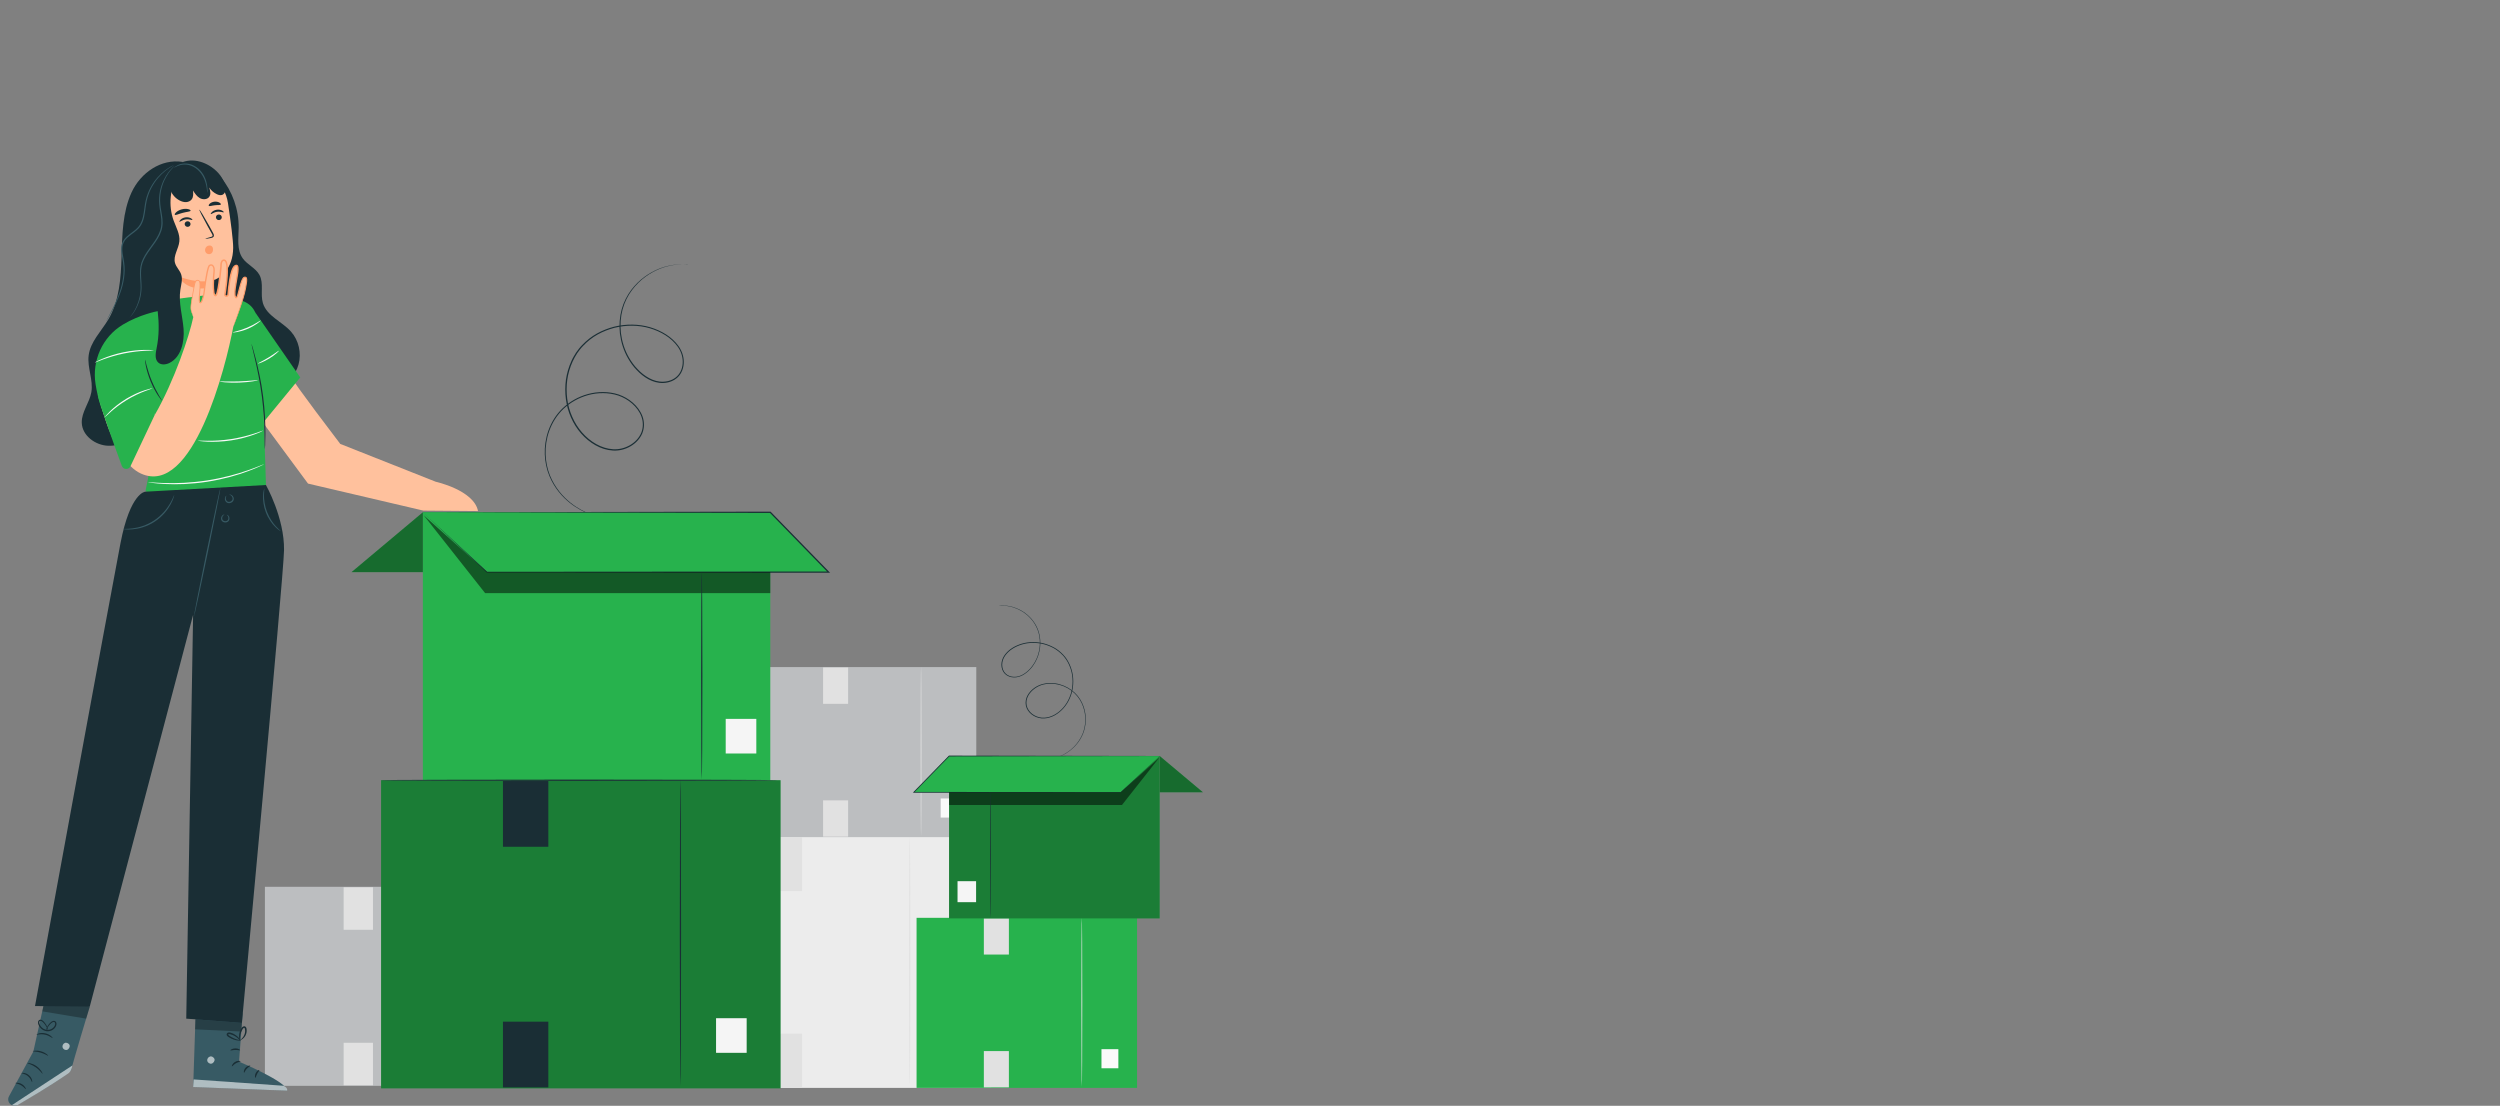 <?xml version="1.0" encoding="UTF-8"?>
<svg id="Layer_1" data-name="Layer 1" xmlns="http://www.w3.org/2000/svg" xmlns:xlink="http://www.w3.org/1999/xlink" viewBox="0 0 780 345">
  <rect x="0" y="0" width="780" height="345" fill="#808080" stroke="none"/>
  <defs>
    <style>
      .cls-1 {
        opacity: .6;
      }

      .cls-2 {
        fill: #ff9c6a;
      }

      .cls-3 {
        fill: #fafafa;
      }

      .cls-4 {
        opacity: .3;
      }

      .cls-5 {
        fill: #fff;
      }

      .cls-6 {
        opacity: .4;
      }

      .cls-7 {
        fill: #375a64;
      }

      .cls-8 {
        fill: none;
      }

      .cls-9 {
        fill: #27b24d;
      }

      .cls-10 {
        fill: #1a2e35;
      }

      .cls-11 {
        fill: #ffc19d;
      }

      .cls-12 {
        fill: #bcbec0;
      }

      .cls-13 {
        fill: #ececec;
      }

      .cls-14 {
        fill: #f5f5f5;
      }

      .cls-15 {
        clip-path: url(#clippath);
      }

      .cls-16 {
        opacity: .5;
      }

      .cls-17 {
        fill: #e1e1e1;
      }
    </style>
    <clipPath id="clippath">
      <rect class="cls-8" width="780" height="345"/>
    </clipPath>
  </defs>
  <g class="cls-15">
    <g>
      <g>
        <rect class="cls-12" x="82.65" y="276.68" width="80.52" height="62.1"/>
        <path class="cls-17" d="M143,338.35c-.11,0-.2-13.84-.2-30.92s.09-30.92.2-30.92.2,13.84.2,30.92-.09,30.92-.2,30.92Z"/>
        <rect class="cls-3" x="150.18" y="324.65" width="6.17" height="6.98"/>
        <rect class="cls-17" x="107.22" y="276.84" width="9.15" height="13.25"/>
        <rect class="cls-17" x="107.22" y="325.35" width="9.15" height="13.25"/>
      </g>
      <g>
        <rect class="cls-13" x="207.75" y="261.11" width="101.53" height="78.31"/>
        <path class="cls-17" d="M283.84,338.87c-.11,0-.2-17.45-.2-38.98s.09-38.98.2-38.98.2,17.45.2,38.98-.09,38.98-.2,38.98Z"/>
        <rect class="cls-3" x="292.88" y="321.59" width="7.78" height="8.8"/>
        <rect class="cls-17" x="238.72" y="261.31" width="11.53" height="16.71"/>
        <rect class="cls-17" x="238.72" y="322.48" width="11.53" height="16.71"/>
      </g>
      <g>
        <rect class="cls-12" x="235.81" y="208.13" width="68.79" height="53.06"/>
        <path class="cls-17" d="M287.37,260.82c-.08,0-.14-11.83-.14-26.41s.06-26.41.14-26.41.14,11.82.14,26.41-.06,26.41-.14,26.41Z"/>
        <rect class="cls-3" x="293.49" y="249.12" width="5.27" height="5.96"/>
        <rect class="cls-17" x="256.8" y="208.27" width="7.81" height="11.32"/>
        <rect class="cls-17" x="256.8" y="249.71" width="7.81" height="11.32"/>
      </g>
      <g>
        <rect class="cls-9" x="285.97" y="286.36" width="68.79" height="53.06"/>
        <path class="cls-17" d="M337.53,339.04c-.08,0-.14-11.83-.14-26.41s.06-26.41.14-26.41.14,11.82.14,26.41-.06,26.41-.14,26.41Z"/>
        <rect class="cls-3" x="343.66" y="327.34" width="5.27" height="5.96"/>
        <rect class="cls-17" x="306.96" y="286.5" width="7.81" height="11.32"/>
        <rect class="cls-17" x="306.96" y="327.94" width="7.81" height="11.32"/>
      </g>
      <g>
        <g>
          <path class="cls-10" d="M68.89,55.27c3.63,4.4,5.64,10.11,5.58,15.82-.04,3.26-.64,6.86,1.26,9.51,1.44,2.01,4.06,3.02,5.23,5.2,1.41,2.62.21,5.94,1.07,8.78,1.23,4.04,5.96,5.73,8.76,8.88,2.43,2.73,3.33,6.74,2.35,10.26-.98,3.53-3.79,6.48-7.25,7.67-1.86.64-3.98.78-5.74-.1-1.9-.95-3.07-2.88-4.02-4.78-1.87-3.72-18.23-23.87-19.16-27.93"/>
          <path class="cls-10" d="M56.99,50.52c-6.69-1.08-13.13,3.37-15.95,9.53-2.82,6.16-2.9,13.18-3.11,19.95-.21,6.78-.68,13.85-4.14,19.68-2.2,3.7-5.6,6.95-6.13,11.22-.48,3.82,1.5,7.67.84,11.47-.57,3.3-3.09,6.18-2.99,9.53.12,4.03,4.27,7.07,8.3,7.18,4.03.11,7.8-2.01,10.96-4.51,5.13-4.07,9.29-9.35,12.04-15.29"/>
        </g>
        <g>
          <g>
            <path class="cls-11" d="M45.97,66.48c-.88-7.06,4.22-13.51,11.39-14.19,6.76-.64,12.76,4.39,13.77,11.1.89,5.88,1.65,11.82,1.62,13.98-.08,6.5-3.89,9.03-5.43,9.79-.35.17-1.32.37-1.71.43h0s-.04.03-.04.05l1.44,7.47c.65,4.89-2.08,9.25-6.96,9.97-4.9.71-8.73-3.04-9.48-7.94l-4.61-30.65Z"/>
            <path class="cls-10" d="M69.8,66.23c-.11.15-.97-.31-2.07-.15-1.1.15-1.83.83-1.97.71-.07-.05.03-.31.34-.62.31-.31.86-.64,1.55-.74.69-.1,1.3.07,1.67.28.38.21.53.44.47.5Z"/>
            <path class="cls-10" d="M60.02,68.61c-.11.15-.97-.31-2.07-.15-1.1.15-1.83.83-1.97.71-.07-.05.03-.31.34-.62.31-.31.86-.64,1.55-.74.69-.1,1.3.07,1.67.28.38.21.53.44.47.5Z"/>
            <path class="cls-10" d="M64.03,74.51c-.01-.06.65-.28,1.74-.58.28-.07.53-.16.55-.36.04-.21-.13-.5-.31-.81-.36-.64-.74-1.31-1.14-2.02-1.6-2.88-2.8-5.26-2.68-5.33.12-.06,1.51,2.22,3.11,5.1.39.71.76,1.39,1.11,2.04.15.3.39.64.31,1.08-.04.22-.23.4-.4.48-.17.08-.33.11-.47.14-1.11.22-1.8.33-1.81.27Z"/>
            <path class="cls-2" d="M65.57,87.59s-4.2.97-9.98-1.45c0,0,2.5,5.37,10.37,3.46l-.39-2.01Z"/>
            <path class="cls-10" d="M59.46,65.73c-.07.32-1.18.33-2.45.68-1.28.32-2.26.85-2.47.6-.1-.12.05-.43.42-.78.38-.35,1-.72,1.76-.92.76-.2,1.49-.18,1.99-.06.5.12.78.32.75.47Z"/>
            <path class="cls-10" d="M68.9,63.79c-.16.28-.95.13-1.87.25-.92.09-1.66.41-1.88.18-.1-.12-.01-.38.29-.67.3-.28.83-.56,1.46-.63.63-.07,1.21.08,1.56.29.36.21.5.45.44.59Z"/>
          </g>
          <path class="cls-10" d="M57.63,70.03c.08.48.54.81,1.04.74.5-.07.84-.51.77-.99-.08-.48-.54-.81-1.04-.74-.5.07-.85.51-.77.99Z"/>
          <path class="cls-10" d="M67.38,67.92c.08.48.54.81,1.04.74.5-.07.84-.51.77-.99-.08-.48-.54-.81-1.04-.74-.5.07-.85.51-.77.99Z"/>
          <path class="cls-2" d="M65.76,76.65c-.71-.2-1.32.15-1.61.67-.29.51-.22,1.22.19,1.63s1.15.48,1.61.11c.31-.25.47-.65.5-1.05.04-.37-.02-.76-.25-1.05-.23-.29-.65-.45-.98-.3"/>
          <path class="cls-10" d="M70.28,58.12c-.5-2.45-2.19-4.53-4.24-5.96-1.74-1.21-3.8-2.01-5.92-2.08-2.12-.06-4.29.65-5.83,2.12-1.13,1.09-1.71,2.62-1.77,4.19l.12-1.08c-.32.89-.32,1.85.01,2.72,0,0,0,0,0,0h0c.18.47.39.94.58,1.42.54,1.35,1.59,2.49,2.89,3.14.6.3,1.26.5,1.93.47.67-.03,1.35-.32,1.75-.85.58-.76.51-1.82.42-2.77.58.9,1.19,1.83,2.11,2.36.92.53,2.26.51,2.91-.33.63-.82.38-1.99.02-2.96.59.9,1.44,1.63,2.41,2.09.54.25,1.18.42,1.73.18.46-.2.78-.67.9-1.16s.07-1.01-.04-1.5Z"/>
          <path class="cls-7" d="M64.69,60.14c-.07,0-.06-.92-.36-2.34-.3-1.4-1.01-3.38-2.67-4.85-.82-.72-1.76-1.22-2.68-1.44-.92-.23-1.79-.2-2.49-.06-1.42.29-2.11.96-2.15.89-.01-.02.13-.2.47-.44.34-.25.88-.54,1.62-.73.73-.18,1.65-.24,2.64-.02.98.22,1.99.74,2.86,1.5,1.76,1.55,2.45,3.65,2.68,5.1.12.74.14,1.34.14,1.75,0,.41-.04.64-.06.64Z"/>
        </g>
        <path class="cls-11" d="M135.89,150.28l-29.73-11.78s-15.23-19.97-14.91-20.36l-10.69,11.71,15.54,21.03,36,8.43,17.05.14c-1.32-6.56-13.26-9.16-13.26-9.16Z"/>
        <g>
          <path class="cls-9" d="M71.1,93.31l-4.05-1.57-17.49,2.22v3.09l-.5.06s-5.43.99-10.71,4.16c-6.39,3.84-9.72,11.24-8.53,18.61.71,4.42,2.09,9.8,4.75,12.9,5.08,5.94,9.72-1.4,9.72-1.4,0,0,3.19,7.27,3,10.71-.15,2.88-1.43,8.88-1.84,10.75-.07.32.14.62.46.68l36.89,6.82.18-9.02-1.17-37.09-1.63-14.4s.05-6.88-9.07-6.53Z"/>
          <polygon class="cls-9" points="79.61 97.44 93.68 117.76 82.35 131.56 79.61 97.44"/>
          <path class="cls-10" d="M82.63,140.21s-.05-.47-.06-1.31c-.01-.91-.03-2.12-.04-3.57-.07-3.01-.24-7.18-.84-11.73-.58-4.56-1.47-8.63-2.15-11.57-.33-1.42-.61-2.59-.82-3.48-.19-.82-.29-1.28-.26-1.29.03,0,.17.44.41,1.25.24.81.57,1.99.94,3.45.75,2.92,1.68,7,2.27,11.59.6,4.58.73,8.76.73,11.78-.01,1.51-.04,2.73-.08,3.58-.04.84-.07,1.31-.1,1.31Z"/>
          <path class="cls-3" d="M48.01,109.31c0,.07-1.07.05-2.78.14-1.71.09-4.07.32-6.63.85-2.56.53-4.82,1.26-6.43,1.85-1.61.6-2.58,1.03-2.61.97-.01-.03.22-.16.65-.38.43-.23,1.06-.52,1.86-.85,1.59-.67,3.86-1.44,6.45-1.98,2.59-.53,4.98-.73,6.71-.74.86-.01,1.56,0,2.04.05.48.03.75.07.75.09Z"/>
          <path class="cls-3" d="M80.6,118.61c0,.05-.66.21-1.75.38-1.09.17-2.62.33-4.31.39-1.69.06-3.22,0-4.33-.09-1.1-.09-1.78-.21-1.78-.26,0-.06.69-.04,1.79-.02,1.1.02,2.62.03,4.3-.02,1.68-.06,3.19-.17,4.29-.27,1.1-.09,1.78-.16,1.79-.1Z"/>
          <path class="cls-3" d="M87.05,109.41c.07.07-1.17,1.32-3.02,2.44-1.84,1.13-3.51,1.67-3.55,1.58-.04-.11,1.53-.81,3.34-1.92,1.81-1.1,3.15-2.19,3.23-2.1Z"/>
          <path class="cls-3" d="M81.37,99.99c.07.07-1.59,1.56-4.1,2.61-2.5,1.07-4.73,1.22-4.73,1.13-.02-.12,2.13-.45,4.57-1.5,2.45-1.02,4.18-2.34,4.25-2.24Z"/>
          <path class="cls-3" d="M82.14,134.34s-.25.16-.73.38c-.48.23-1.19.52-2.08.85-1.78.66-4.31,1.39-7.18,1.83-2.87.44-5.51.5-7.4.41-.95-.04-1.71-.11-2.24-.18-.53-.07-.81-.12-.81-.15,0-.07,1.17.03,3.06.04,1.88.02,4.49-.09,7.33-.52,2.84-.44,5.36-1.12,7.15-1.7,1.79-.58,2.88-1.02,2.9-.96Z"/>
          <path class="cls-3" d="M82.42,144.83s-.11.08-.33.19c-.27.13-.59.28-.98.46-.85.4-2.11.93-3.69,1.52-1.58.6-3.49,1.21-5.63,1.8-2.15.57-4.55,1.1-7.09,1.5-2.54.39-4.99.61-7.21.72-2.23.09-4.23.08-5.92-.01-1.68-.08-3.04-.2-3.97-.33-.43-.06-.78-.11-1.07-.15-.24-.04-.37-.06-.37-.08,0-.01.13-.01.38,0,.29.02.65.04,1.08.07.94.08,2.29.15,3.97.2,1.68.05,3.67.03,5.89-.08,2.21-.13,4.64-.36,7.17-.74,2.53-.4,4.91-.92,7.06-1.46,2.14-.57,4.05-1.15,5.63-1.71,1.58-.55,2.85-1.03,3.72-1.39.4-.16.73-.29,1.01-.39.23-.09.36-.13.36-.11Z"/>
        </g>
        <g>
          <g>
            <path class="cls-7" d="M14.59,309.17l-4.18,18.89-7.61,13.99c-.55,1.01-.13,2.27.91,2.75h0c.58.27,1.26.24,1.81-.08,3.54-2.05,16.53-9.64,16.76-11.04.26-1.62,5.73-19.63,5.73-19.63l-13.43-4.87Z"/>
            <g class="cls-1">
              <path class="cls-5" d="M3.71,344.8l18.89-12.39-.2.8c-.17.69-.57,1.3-1.15,1.71-1.54,1.11-5.85,4.08-15.67,9.81-.57.33-1.28.36-1.87.07h0Z"/>
            </g>
            <g class="cls-1">
              <path class="cls-5" d="M20.23,325.4c-.55.21-.88.88-.69,1.44.19.56.87.9,1.42.7.55-.2.97-1,.72-1.53-.25-.53-1.07-.89-1.56-.56"/>
            </g>
            <path class="cls-10" d="M10.02,337.64c-.12.03-.3-1.06-1.29-1.87-.96-.83-2.07-.82-2.06-.94,0-.05.27-.14.72-.09.45.04,1.07.26,1.61.71.54.45.86,1.03.98,1.46.12.44.09.72.04.73Z"/>
            <path class="cls-10" d="M8.06,339.83c-.11.06-.56-.7-1.47-1.22-.89-.54-1.78-.56-1.78-.69-.03-.11.97-.29,1.99.32,1.03.59,1.36,1.56,1.25,1.58Z"/>
            <path class="cls-10" d="M13.3,335.03c-.11.07-.8-1.1-2.14-2.03-1.32-.95-2.65-1.21-2.63-1.33,0-.11,1.45-.03,2.87.99,1.43,1,1.99,2.35,1.89,2.38Z"/>
            <path class="cls-10" d="M15.05,329.39c-.08.1-1.01-.59-2.35-.97-1.33-.4-2.49-.32-2.5-.44-.03-.1,1.19-.39,2.62.04,1.44.41,2.31,1.3,2.23,1.38Z"/>
            <path class="cls-10" d="M16.42,323.88c-.08.09-.97-.79-2.42-1.07-1.44-.32-2.6.13-2.64.01-.02-.05.24-.23.74-.38.49-.15,1.22-.21,2-.05.77.16,1.41.52,1.81.85.4.33.56.61.52.64Z"/>
            <path class="cls-10" d="M14.29,321.76s0-.27.15-.72c.15-.44.45-1.08,1.02-1.72.29-.3.61-.7,1.2-.81.29-.06.67.08.83.39.16.3.16.62.09.92-.31,1.19-1.62,2.09-3,1.93-1.38-.18-2.41-1.25-2.7-2.41-.05-.3-.05-.64.17-.92.22-.29.63-.32.89-.21.54.22.81.63,1.08.95.52.68.79,1.32.92,1.77.14.45.15.72.13.72-.08.03-.25-1.04-1.29-2.31-.27-.3-.57-.67-.96-.8-.19-.07-.38-.03-.49.11-.11.13-.13.38-.08.61.24.95,1.19,1.93,2.36,2.06,1.16.14,2.31-.65,2.57-1.6.06-.23.05-.48-.03-.65-.09-.16-.26-.25-.45-.22-.4.06-.74.39-1.02.67-1.13,1.19-1.31,2.27-1.39,2.23Z"/>
          </g>
          <g class="cls-4">
            <polygon points="14.1 311.22 13.2 315.55 26.88 317.82 28.02 314.05 14.59 309.17 14.1 311.22"/>
          </g>
        </g>
        <g>
          <g>
            <path class="cls-7" d="M75.71,316.16l-1.13,15.09s14.96,6.22,15.03,9.03l-29.34-1.14.79-23.59,14.65.61Z"/>
            <g class="cls-1">
              <path class="cls-5" d="M65.55,329.63c-.57.13-.99.76-.88,1.34.11.58.74,1.01,1.32.89.58-.12,1.1-.86.93-1.42-.17-.56-.94-1.03-1.47-.77"/>
            </g>
            <g class="cls-1">
              <path class="cls-5" d="M60.26,339.15l.17-2.37,28.07,1.98s1.28.62,1.1,1.53l-29.34-1.14Z"/>
            </g>
            <path class="cls-10" d="M75.06,331.13c-.01.14-.73.18-1.45.61-.73.41-1.12,1.02-1.25.96-.13-.03.12-.88,1-1.39.88-.52,1.74-.31,1.7-.18Z"/>
            <path class="cls-10" d="M78.09,332.52c.03.14-.6.36-1.11.95-.53.57-.68,1.22-.82,1.21-.14.02-.2-.83.45-1.54.64-.72,1.49-.75,1.48-.61Z"/>
            <path class="cls-10" d="M79.69,336.27c-.13.03-.3-.7.1-1.47.39-.77,1.08-1.06,1.14-.94.08.12-.38.53-.69,1.16-.33.63-.4,1.23-.54,1.24Z"/>
            <path class="cls-10" d="M74.93,327.66c-.07.13-.71-.09-1.53-.07-.81,0-1.45.25-1.52.13-.08-.11.56-.61,1.51-.63.96-.02,1.61.46,1.54.57Z"/>
          </g>
          <g class="cls-4">
            <polygon points="75.48 319.15 75.28 321.84 60.86 321.15 60.96 318.04 75.48 319.15"/>
          </g>
          <path class="cls-10" d="M75.11,324.61c0,.06-.57.13-1.47-.06-.45-.1-.97-.26-1.52-.53-.27-.13-.55-.29-.83-.48-.13-.09-.29-.19-.43-.36-.15-.16-.23-.54-.04-.76.16-.22.43-.31.64-.3.22,0,.39.05.55.1.32.09.63.21.9.35.55.28.99.62,1.32.94.66.66.87,1.2.82,1.23-.07.04-.38-.42-1.05-.96-.34-.27-.77-.56-1.28-.79-.26-.11-.54-.22-.83-.29-.31-.09-.57-.11-.66.03-.03.05-.04.07.03.17.06.09.19.17.32.27.25.18.51.34.76.47.5.27.98.47,1.4.6.83.27,1.38.33,1.38.41Z"/>
          <path class="cls-10" d="M74.91,324.81c-.05.02-.32-.5-.33-1.43,0-.46.06-1.02.26-1.6.1-.29.24-.59.41-.88.18-.28.41-.66.97-.71.29,0,.52.24.6.43.09.2.1.37.13.54.04.34.02.68-.04.99-.12.62-.39,1.13-.69,1.49-.6.74-1.21.89-1.22.84-.05-.07.47-.33.93-1.04.23-.35.44-.82.52-1.36.04-.27.05-.56,0-.85-.03-.31-.14-.57-.26-.54-.15,0-.4.22-.53.46-.16.26-.29.52-.39.78-.2.52-.3,1.03-.34,1.46-.07.86.06,1.4-.02,1.42Z"/>
        </g>
        <g>
          <path class="cls-10" d="M45.32,153.41s-4.66.2-7.73,16.07c-3.07,15.87-26.67,144.41-26.67,144.41l17.09.15,32.24-122.21-2.14,125.99,17.36,1.33s13.03-139.38,13.15-147.49c.15-10.11-5.65-20.34-5.65-20.34l-37.65,2.09Z"/>
          <path class="cls-7" d="M68.81,152.06c.11.02-1.66,9.09-3.96,20.24-2.3,11.16-4.25,20.19-4.36,20.16-.11-.02,1.66-9.08,3.96-20.24,2.3-11.16,4.25-20.18,4.36-20.16Z"/>
          <path class="cls-7" d="M71.48,154.32s.46-.19.99.29c.24.23.48.61.47,1.09,0,.49-.38.97-.87,1.17-.49.21-1.09.14-1.45-.19-.36-.33-.46-.76-.46-1.1.03-.71.48-.96.49-.91.05.04-.25.33-.2.9.03.27.15.61.41.82.26.22.68.26,1.05.1.38-.16.64-.49.66-.83.03-.34-.12-.66-.3-.87-.38-.44-.8-.42-.79-.49Z"/>
          <path class="cls-7" d="M70.74,160.6s.48.02.75.64c.12.3.17.72-.05,1.14-.22.42-.75.67-1.26.63-.51-.03-1-.36-1.14-.81-.15-.44-.03-.86.13-1.13.36-.58.86-.57.84-.52.03.06-.36.16-.59.65-.1.24-.16.57-.03.86.11.3.44.52.83.55.38.03.74-.14.9-.41.17-.27.17-.61.1-.86-.14-.53-.51-.68-.48-.74Z"/>
          <path class="cls-7" d="M54.36,154.48s-.04.29-.2.79c-.16.5-.45,1.21-.9,2.05-.88,1.66-2.53,3.81-4.96,5.41-2.43,1.61-5.06,2.27-6.93,2.42-.94.08-1.71.07-2.24.02-.53-.05-.81-.1-.81-.13,0-.08,1.17.06,3.02-.18,1.84-.22,4.37-.91,6.74-2.48,2.37-1.56,4-3.62,4.93-5.22.94-1.61,1.28-2.73,1.35-2.7Z"/>
          <path class="cls-7" d="M87.61,165.75s-.2-.09-.51-.31c-.32-.21-.75-.58-1.24-1.06-.98-.97-2.15-2.53-2.91-4.51-.76-1.98-.95-3.92-.87-5.3.04-.69.11-1.24.21-1.62.09-.38.15-.58.17-.57.07.01-.09.85-.1,2.2,0,1.35.22,3.22.96,5.15.75,1.92,1.83,3.47,2.74,4.46.91,1,1.59,1.51,1.55,1.57Z"/>
        </g>
      </g>
      <g>
        <g>
          <g>
            <path class="cls-11" d="M38.53,122.84l7.59.42c.48,2.46,2.15,6.23,2.15,6.23,6.11-10.61,10.85-24.82,12.03-30.54-.17-.57-.37-1.2-.63-1.91-.29-.81-.04-2.36.1-3.21.21-1.27.56-2.98.67-3.78.33-2.41.71-2.79,1.56-2.52,1.15.37-.47,6.78.47,6.92.5.07,1.12-2.12,1.3-3.92.18-1.8.99-7.34,1.59-7.71.87-.54,1.63.31,1.41,2.11-.22,1.82-.5,7.23.45,7.3.94.07,1.73-9.11,1.73-9.11,0,0-.15-2,.95-1.95,1.99.09.43,9.77.26,10.69-.12.64.91.76,1,.06.09-.71.57-9.19,2.6-9.12,1.55.05-1.2,7.98-.33,9.82.87,1.84,1.48-6.24,2.96-6.13.55.04.96.15-.05,4.72-.55,2.46-2.15,6.98-3.55,10.72-2.35,12.68-12.67,53.24-28.84,45.81-9.05-4.15-13.27-24.72-13.27-24.72l7.86-.17Z"/>
            <path class="cls-2" d="M72.78,101.93s.02-.1.08-.28c.07-.2.16-.47.27-.8.25-.73.61-1.76,1.06-3.06.45-1.33,1-2.96,1.55-4.88.28-.96.51-1.99.72-3.1.1-.55.21-1.13.27-1.71.03-.29.06-.59.04-.88-.02-.3-.07-.55-.31-.55-.25-.07-.41.14-.58.39-.15.26-.28.55-.38.86-.22.61-.39,1.26-.55,1.92-.17.66-.32,1.35-.53,2.04-.12.35-.18.69-.46,1.07-.05.05-.1.11-.21.13-.12.03-.21-.02-.29-.07-.11-.1-.16-.2-.21-.29-.09-.2-.14-.4-.16-.59-.14-1.55.22-3.05.46-4.61.13-.78.27-1.56.38-2.36.05-.4.09-.8.1-1.19.01-.37-.05-.86-.21-.93-.2-.07-.56.15-.75.48-.21.32-.37.71-.51,1.1-.27.79-.44,1.62-.59,2.47-.15.85-.26,1.72-.36,2.6-.04.44-.09.88-.13,1.33l-.06.67c-.02.18-.02.56-.31.78-.27.2-.63.22-.91.04-.14-.09-.26-.26-.28-.44-.02-.09,0-.17,0-.25l.03-.17c.07-.45.14-.9.21-1.35.13-.91.24-1.83.33-2.75.09-.93.15-1.86.17-2.8,0-.93,0-1.9-.27-2.75-.09-.26-.23-.49-.39-.56-.16-.06-.4,0-.52.17-.27.38-.31,1-.29,1.5v.02s0,.01,0,.01c-.17,1.82-.36,3.6-.62,5.36-.14.88-.28,1.75-.5,2.6-.05.21-.12.43-.2.64-.1.21-.13.43-.44.67-.27.13-.46-.02-.57-.12-.11-.12-.16-.24-.21-.35-.09-.23-.13-.45-.17-.67-.25-1.74-.14-3.42-.05-5.06.03-.83.23-1.64.13-2.37-.05-.36-.19-.72-.43-.88-.12-.08-.25-.1-.4-.06-.07.02-.14.05-.22.09-.07.06-.06.04-.11.13-.3.63-.45,1.43-.61,2.15-.15.74-.28,1.48-.4,2.2-.12.73-.22,1.44-.31,2.15-.1.7-.14,1.41-.28,2.1-.13.69-.29,1.36-.54,2-.06.16-.14.32-.22.47-.11.15-.17.33-.47.43-.17.05-.32-.07-.39-.17-.06-.1-.1-.19-.12-.29-.04-.18-.06-.35-.06-.51-.02-1.32.18-2.53.24-3.69.04-.58.06-1.15,0-1.68-.03-.25-.11-.54-.26-.6-.21-.08-.47-.13-.63-.01-.34.25-.46.81-.57,1.27-.11.48-.16.95-.25,1.41-.32,1.83-.66,3.4-.83,4.68-.08.64-.11,1.22-.02,1.7.11.47.26.88.35,1.21.09.31.16.55.22.75.05.17.07.26.06.26,0,0-.04-.08-.11-.24-.07-.19-.16-.43-.27-.73-.11-.33-.27-.71-.4-1.21-.1-.51-.08-1.1-.02-1.75.14-1.31.45-2.87.75-4.7.08-.46.13-.94.23-1.43.06-.25.11-.5.2-.75.1-.24.2-.52.48-.71.3-.19.63-.12.91-.01.36.21.38.56.44.83.08.58.05,1.16.02,1.75-.06,1.17-.24,2.41-.21,3.66,0,.15.02.31.06.44.03.15.11.21.09.18.03,0,.15-.13.21-.25.07-.13.14-.28.2-.43.23-.6.38-1.26.51-1.93.13-.67.17-1.37.27-2.08.09-.71.19-1.43.3-2.17.12-.73.24-1.47.39-2.22.17-.75.28-1.5.65-2.28.02-.08.18-.26.27-.3.1-.06.21-.1.33-.14.24-.06.52-.03.74.12.43.3.56.77.63,1.18.06.42.04.85,0,1.26-.05.4-.08.8-.11,1.21-.09,1.62-.18,3.31.05,4.95.04.2.08.4.15.57.04.08.08.17.12.2.02.03.03.03.04.03h0s0,0,0,0c-.01.18,0,.04,0,.07,0-.03-.01-.03-.03-.07.04-.03.16-.25.22-.42.07-.19.13-.39.18-.6.21-.82.35-1.69.48-2.56.26-1.74.45-3.52.62-5.33v.04c0-.59-.02-1.22.39-1.83.24-.3.67-.47,1.08-.32.4.19.55.55.66.85.31.99.3,1.96.3,2.92-.01.96-.08,1.9-.17,2.84-.09.93-.2,1.86-.33,2.77-.07.46-.14.91-.21,1.36-.06.29-.04.3.04.38.09.07.27.06.36-.01.1-.07.11-.2.13-.45l.06-.67c.04-.45.09-.89.13-1.34.1-.89.22-1.76.37-2.63.16-.86.34-1.72.62-2.54.14-.41.31-.82.56-1.2.13-.19.28-.37.5-.51.22-.13.47-.25.8-.12.32.17.37.47.42.68.03.23.05.45.04.66,0,.43-.05.84-.1,1.24-.11.81-.25,1.6-.39,2.37-.25,1.54-.6,3.07-.48,4.48.02.17.06.33.12.47.04.07.08.13.1.15,0,0,0-.01-.02.03,0,.06,0-.01,0,0-.03-.05,0-.03,0-.05.16-.2.28-.59.38-.91.2-.67.36-1.36.54-2.02.17-.67.35-1.32.58-1.95.12-.31.24-.62.42-.92.1-.14.19-.29.35-.41.07-.06.17-.11.28-.14.12-.02.22-.02.3,0,.18,0,.43.17.49.36.07.18.09.35.1.51.02.33-.02.63-.05.93-.07.6-.18,1.18-.29,1.73-.22,1.11-.47,2.16-.77,3.12-.58,1.92-1.16,3.54-1.64,4.86-.48,1.32-.87,2.34-1.14,3.03-.13.32-.23.58-.32.78-.07.17-.12.26-.12.26Z"/>
          </g>
          <path class="cls-9" d="M30.58,123.72c1.47,5.18,4.34,13.19,7.42,21.63.45,1.22,2.14,1.3,2.7.13l7.56-15.99s-1.82-13.14-1.67-12.67c.15.46-15.61,1.7-15.61,1.7l-.41,5.21Z"/>
        </g>
        <path class="cls-3" d="M47.62,121.14c.02.06-.94.34-2.44.91-1.5.57-3.52,1.47-5.61,2.74-2.09,1.27-3.83,2.65-5.02,3.71-1.2,1.06-1.89,1.78-1.94,1.74-.02-.02.13-.22.42-.56.29-.35.74-.82,1.32-1.39,1.16-1.13,2.89-2.56,5.01-3.85,2.12-1.28,4.19-2.16,5.72-2.66.77-.25,1.4-.43,1.84-.53.44-.1.69-.14.69-.12Z"/>
        <path class="cls-10" d="M50.61,125.13s-.55-.58-1.26-1.65c-.71-1.07-1.58-2.63-2.34-4.44-.75-1.82-1.23-3.53-1.49-4.79-.26-1.26-.33-2.05-.28-2.06.06-.01.23.76.55,1.99.33,1.23.84,2.91,1.58,4.7.74,1.79,1.57,3.34,2.21,4.44.64,1.1,1.07,1.76,1.02,1.8Z"/>
      </g>
      <g>
        <path class="cls-10" d="M55.66,54.3c-2.65,4.28-3.21,9.81-1.48,14.54.78,2.12,2.01,4.22,1.78,6.48-.23,2.31-1.98,4.49-1.36,6.72.37,1.32,1.5,2.3,1.93,3.6.51,1.52-.02,3.17-.26,4.76-.62,4.05.68,8.12,1,12.2.32,4.08-.78,8.86-4.42,10.65-1.11.54-2.55.7-3.47-.13-1.17-1.05-.84-2.93-.52-4.48,3.2-15.48-6.69-30.55-4.43-46.2.36-2.51,1.76-6.76,3.57-8.52,1.81-1.75,6.8-1.54,8.51.31"/>
        <path class="cls-7" d="M40.43,99.15s.46-.56,1.16-1.65c.69-1.09,1.56-2.79,2.02-5.06.22-1.14.32-2.4.24-3.76-.06-1.36-.25-2.83-.16-4.39.03-.78.2-1.58.44-2.37.27-.78.63-1.54,1.06-2.27.86-1.46,1.96-2.82,2.96-4.28,1-1.45,1.83-2.99,2.1-4.61.27-1.62-.02-3.23-.27-4.74-.27-1.52-.45-3.01-.34-4.39.09-1.39.37-2.66.74-3.77.76-2.24,1.88-3.82,2.73-4.81.43-.5.79-.86,1.05-1.08.26-.23.4-.34.41-.33.03.03-.52.5-1.34,1.51-.81,1.01-1.87,2.59-2.58,4.8-.35,1.1-.61,2.35-.68,3.7-.09,1.36.1,2.8.37,4.31.26,1.51.57,3.16.29,4.87-.28,1.71-1.15,3.31-2.16,4.77-1.02,1.47-2.11,2.83-2.96,4.25-.42.71-.77,1.45-1.04,2.19-.24.75-.4,1.51-.44,2.27-.1,1.52.08,2.98.12,4.35.07,1.38-.05,2.68-.29,3.83-.5,2.31-1.43,4.02-2.17,5.09-.37.54-.69.93-.92,1.19-.23.25-.36.38-.37.37Z"/>
        <path class="cls-7" d="M33.1,100.31s.07-.19.24-.52c.19-.37.44-.85.75-1.45.65-1.26,1.62-3.07,2.57-5.42.93-2.33,1.86-5.26,1.89-8.59,0-.83-.06-1.68-.19-2.54-.13-.86-.33-1.74-.46-2.65-.12-.91-.18-1.88.06-2.84.24-.96.84-1.82,1.57-2.48,1.46-1.32,3.22-2.19,4.12-3.74.93-1.52,1.14-3.31,1.37-4.96.2-1.66.52-3.26,1.06-4.67.53-1.41,1.23-2.64,1.96-3.69,1.48-2.1,3.12-3.42,4.3-4.21.59-.39,1.08-.67,1.41-.83.34-.17.51-.25.52-.23.02.04-.69.38-1.85,1.19-1.14.82-2.73,2.16-4.15,4.24-.71,1.04-1.38,2.25-1.88,3.64-.52,1.39-.82,2.94-1.01,4.6-.23,1.65-.42,3.48-1.4,5.12-.98,1.67-2.8,2.56-4.19,3.83-.7.64-1.24,1.41-1.46,2.29-.22.88-.17,1.8-.06,2.69.12.89.32,1.77.45,2.65.13.88.19,1.75.18,2.6-.05,3.41-1.02,6.36-2,8.7-.99,2.35-2,4.14-2.69,5.38-.34.59-.61,1.06-.82,1.42-.19.32-.3.49-.31.48Z"/>
      </g>
      <g>
        <path class="cls-10" d="M214.51,82.47s-.21,0-.6,0c-.4-.02-.99-.04-1.77,0-1.54.09-3.86.38-6.59,1.52-2.7,1.14-5.86,3.15-8.37,6.52-1.25,1.68-2.29,3.69-2.92,5.98-.61,2.29-.82,4.82-.53,7.44.33,2.6,1.13,5.3,2.59,7.77.72,1.23,1.58,2.43,2.63,3.49,1.01,1.09,2.21,2.05,3.56,2.78,1.34.73,2.89,1.19,4.46,1.12,1.56-.05,3.18-.6,4.32-1.74,1.15-1.13,1.72-2.8,1.72-4.46,0-1.67-.57-3.34-1.57-4.74-2.01-2.82-5.25-4.72-8.71-5.74-3.49-1.02-7.32-1.04-10.98-.15-1.83.48-3.61,1.17-5.29,2.1-1.68.93-3.2,2.15-4.54,3.56-.32.37-.68.7-.96,1.1l-.87,1.18c-.51.84-1.03,1.67-1.42,2.58-.82,1.79-1.39,3.72-1.68,5.7-.52,3.96-.04,8.04,1.56,11.6,1.55,3.57,4.18,6.62,7.46,8.47,1.64.92,3.45,1.51,5.29,1.61,1.83.11,3.66-.36,5.22-1.25,1.55-.89,2.85-2.23,3.53-3.84.68-1.61.66-3.45.08-5.06-.57-1.62-1.65-3-2.91-4.11-1.26-1.11-2.74-1.94-4.28-2.48-3.12-1.02-6.44-.96-9.41-.16-2.98.81-5.63,2.35-7.72,4.3-2.08,1.97-3.54,4.39-4.43,6.86-1.78,4.98-1.33,10.03.2,13.89,1.58,3.89,4.08,6.66,6.37,8.5,2.31,1.85,4.41,2.84,5.85,3.41.73.28,1.29.47,1.67.58.38.12.57.19.57.19,0,0-.2-.04-.59-.15-.39-.1-.95-.28-1.69-.54-1.46-.54-3.58-1.52-5.92-3.36-2.32-1.83-4.86-4.61-6.48-8.54-1.57-3.9-2.05-9.01-.26-14.07.89-2.51,2.36-4.97,4.48-6.99,2.12-2,4.81-3.57,7.85-4.4,3.03-.82,6.41-.89,9.61.15,1.58.56,3.1,1.41,4.4,2.55,1.29,1.14,2.41,2.57,3.02,4.26.61,1.68.63,3.62-.08,5.33-.72,1.7-2.07,3.1-3.69,4.03-1.61.93-3.52,1.43-5.43,1.31-1.91-.1-3.78-.71-5.46-1.65-3.37-1.89-6.06-5.02-7.64-8.65-1.63-3.63-2.12-7.78-1.59-11.82.29-2.02.88-3.98,1.71-5.81.4-.93.93-1.78,1.45-2.63l.89-1.2c.29-.41.66-.75.98-1.12,1.37-1.44,2.93-2.68,4.64-3.63,1.71-.95,3.53-1.66,5.39-2.14,3.73-.9,7.63-.87,11.18.17,3.52,1.05,6.82,2.98,8.9,5.9,1.03,1.45,1.64,3.2,1.63,4.95,0,1.74-.6,3.5-1.84,4.71-1.23,1.21-2.93,1.78-4.56,1.84-1.65.06-3.25-.42-4.63-1.17-1.39-.76-2.6-1.74-3.63-2.85-1.07-1.08-1.93-2.3-2.67-3.56-1.48-2.52-2.27-5.25-2.6-7.89-.29-2.65-.07-5.22.56-7.54.65-2.31,1.72-4.35,2.99-6.04,2.56-3.39,5.76-5.4,8.49-6.53,2.76-1.13,5.09-1.39,6.64-1.46.78-.04,1.38,0,1.77.03.4.03.6.05.6.05Z"/>
        <rect class="cls-9" x="131.93" y="159.83" width="108.4" height="83.6"/>
        <g>
          <polygon class="cls-9" points="131.93 159.83 151.95 178.5 258.51 178.5 240.33 159.83 131.93 159.83"/>
          <path class="cls-10" d="M131.93,159.83c1.96,0,46.73-.09,108.4-.2h.08s.06.06.06.06c5.81,5.96,11.83,12.15,18,18.48.06.07.13.13.19.19l.33.34h-.48c-43.69-.03-82.47-.06-106.56-.08h-.05l-.03-.03c-12.53-11.79-19.28-18.14-19.94-18.76.66.61,7.47,6.91,20.1,18.59l-.08-.03c24.08-.02,62.86-.05,106.56-.08l-.14.34c-.06-.06-.12-.13-.19-.19-6.16-6.33-12.19-12.52-17.99-18.48l.14.06c-61.67-.11-106.44-.19-108.4-.2Z"/>
        </g>
        <polygon class="cls-16" points="132.18 160.75 151.35 185.05 240.33 185.05 240.33 178.5 151.95 178.5 132.18 160.75"/>
        <path class="cls-10" d="M218.95,243.24c-.11,0-.2-14.54-.2-32.48s.09-32.48.2-32.48.2,14.54.2,32.48-.09,32.48-.2,32.48Z"/>
        <rect class="cls-14" x="226.42" y="224.29" width="9.55" height="10.8"/>
        <g>
          <polygon class="cls-9" points="131.93 159.83 109.68 178.5 131.93 178.5 131.93 159.83"/>
          <g class="cls-6">
            <polygon points="131.93 159.83 109.68 178.5 131.93 178.5 131.93 159.83"/>
          </g>
        </g>
      </g>
      <g>
        <path class="cls-10" d="M311.77,188.98s.12,0,.37,0c.24-.01.6-.03,1.07,0,.94.05,2.34.23,3.99.92,1.64.69,3.55,1.91,5.07,3.95.75,1.02,1.39,2.24,1.77,3.62.37,1.39.5,2.92.32,4.51-.2,1.58-.68,3.21-1.57,4.71-.44.75-.96,1.47-1.59,2.11-.61.66-1.34,1.24-2.16,1.69-.82.44-1.75.72-2.7.68-.95-.03-1.93-.37-2.62-1.06-.7-.69-1.04-1.7-1.04-2.7,0-1.01.35-2.02.95-2.87,1.22-1.71,3.18-2.86,5.28-3.48,2.11-.62,4.43-.63,6.66-.09,1.11.29,2.19.71,3.21,1.27,1.02.57,1.94,1.31,2.75,2.16.19.22.41.42.58.67l.53.71c.31.51.63,1.01.86,1.56.5,1.09.85,2.25,1.02,3.45.31,2.4.02,4.87-.95,7.03-.94,2.16-2.53,4.02-4.52,5.13-.99.56-2.09.91-3.2.97-1.11.07-2.22-.22-3.16-.76-.94-.54-1.73-1.35-2.14-2.33-.41-.98-.4-2.09-.05-3.06.35-.98,1-1.82,1.76-2.49.77-.67,1.66-1.18,2.59-1.51,1.89-.62,3.9-.58,5.7-.1,1.81.49,3.42,1.42,4.68,2.61,1.26,1.2,2.15,2.66,2.68,4.16,1.08,3.02.81,6.08-.12,8.42-.96,2.36-2.47,4.04-3.86,5.15-1.4,1.12-2.67,1.72-3.55,2.07-.44.17-.78.29-1.01.35-.23.07-.35.12-.35.12,0,0,.12-.03.35-.09.24-.06.58-.17,1.02-.33.88-.33,2.17-.92,3.59-2.04,1.41-1.11,2.95-2.79,3.93-5.17.95-2.36,1.24-5.46.16-8.53-.54-1.52-1.43-3.02-2.72-4.24-1.28-1.21-2.92-2.16-4.76-2.67-1.83-.5-3.88-.54-5.83.09-.96.34-1.88.85-2.67,1.54-.78.69-1.46,1.56-1.83,2.58-.37,1.02-.38,2.19.05,3.23.43,1.03,1.26,1.88,2.23,2.44.98.56,2.13.86,3.29.79,1.15-.06,2.29-.43,3.31-1,2.04-1.15,3.67-3.04,4.63-5.24.99-2.2,1.29-4.72.97-7.16-.18-1.22-.53-2.41-1.04-3.52-.24-.56-.57-1.08-.88-1.6l-.54-.73c-.18-.25-.4-.45-.6-.68-.83-.87-1.77-1.63-2.81-2.2-1.04-.57-2.14-1-3.27-1.3-2.26-.55-4.62-.53-6.78.1-2.14.64-4.14,1.8-5.4,3.58-.62.88-.99,1.94-.99,3,0,1.05.37,2.12,1.11,2.85.74.74,1.77,1.08,2.76,1.11,1,.04,1.97-.26,2.81-.71.84-.46,1.58-1.06,2.2-1.73.65-.65,1.17-1.39,1.62-2.16.89-1.53,1.38-3.18,1.58-4.78.17-1.61.04-3.16-.34-4.57-.39-1.4-1.04-2.64-1.81-3.66-1.55-2.06-3.49-3.28-5.14-3.96-1.67-.68-3.09-.85-4.03-.88-.47-.03-.83,0-1.08.02-.24.02-.37.03-.37.03Z"/>
        <rect class="cls-9" x="296.12" y="235.87" width="65.7" height="50.68" transform="translate(657.93 522.41) rotate(-180)"/>
        <rect class="cls-4" x="296.12" y="235.87" width="65.7" height="50.68" transform="translate(657.93 522.41) rotate(-180)"/>
        <g>
          <polygon class="cls-9" points="361.82 235.87 349.68 247.19 285.09 247.19 296.12 235.87 361.82 235.87"/>
          <path class="cls-10" d="M361.82,235.87c-1.19,0-28.32-.05-65.7-.12h-.05s-.04.04-.04.04c-3.52,3.61-7.17,7.36-10.91,11.2-.04.04-.08.08-.11.12l-.2.21h.29c26.48-.02,49.99-.04,64.59-.05h.03l.02-.02c7.59-7.15,11.69-11,12.09-11.37-.4.37-4.53,4.19-12.19,11.27l.05-.02c-14.6-.01-38.1-.03-64.59-.05l.09.21s.08-.08.11-.12c3.74-3.84,7.39-7.59,10.91-11.2l-.09.04c37.38-.07,64.52-.12,65.7-.12Z"/>
        </g>
        <polygon class="cls-16" points="361.67 236.42 350.05 251.16 296.12 251.16 296.12 247.19 349.68 247.19 361.67 236.42"/>
        <path class="cls-10" d="M309.07,286.43c.07,0,.12-8.81.12-19.69,0-10.87-.05-19.69-.12-19.69s-.12,8.81-.12,19.69c0,10.87.05,19.69.12,19.69Z"/>
        <rect class="cls-14" x="298.76" y="274.94" width="5.79" height="6.55" transform="translate(603.3 556.42) rotate(-180)"/>
        <g>
          <polygon class="cls-9" points="361.82 235.87 375.31 247.19 361.82 247.19 361.82 235.87"/>
          <g class="cls-6">
            <polygon points="361.82 235.87 375.31 247.19 361.82 247.19 361.82 235.87"/>
          </g>
        </g>
      </g>
      <g>
        <g>
          <rect class="cls-9" x="118.9" y="243.43" width="124.63" height="96.13"/>
          <rect class="cls-4" x="118.9" y="243.43" width="124.63" height="96.13"/>
          <path class="cls-10" d="M212.3,338.88c-.11,0-.2-21.43-.2-47.85s.09-47.86.2-47.86.2,21.42.2,47.86-.09,47.85-.2,47.85Z"/>
          <rect class="cls-14" x="223.41" y="317.68" width="9.55" height="10.8"/>
          <rect class="cls-10" x="156.92" y="243.68" width="14.16" height="20.51"/>
          <rect class="cls-10" x="156.92" y="318.76" width="14.16" height="20.51"/>
        </g>
        <path class="cls-10" d="M242.44,243.43s-.11.01-.32.02c-.23,0-.54.01-.94.02-.84,0-2.05.02-3.6.04-3.15.02-7.66.04-13.24.06-11.2.01-26.63.04-43.68.06-17.05-.02-32.49-.04-43.68-.06-5.57-.03-10.09-.05-13.24-.06-1.55-.02-2.75-.03-3.6-.04-.4,0-.71-.02-.94-.02-.21,0-.32-.01-.32-.02s.11-.01.32-.02c.23,0,.54-.01.94-.02.84,0,2.05-.02,3.6-.04,3.15-.02,7.66-.04,13.24-.06,11.2-.02,26.63-.04,43.68-.06,17.05.02,32.48.04,43.68.06,5.57.03,10.09.05,13.24.06,1.55.02,2.76.03,3.6.04.4,0,.71.02.94.02.21,0,.32.01.32.02Z"/>
      </g>
    </g>
  </g>
</svg>